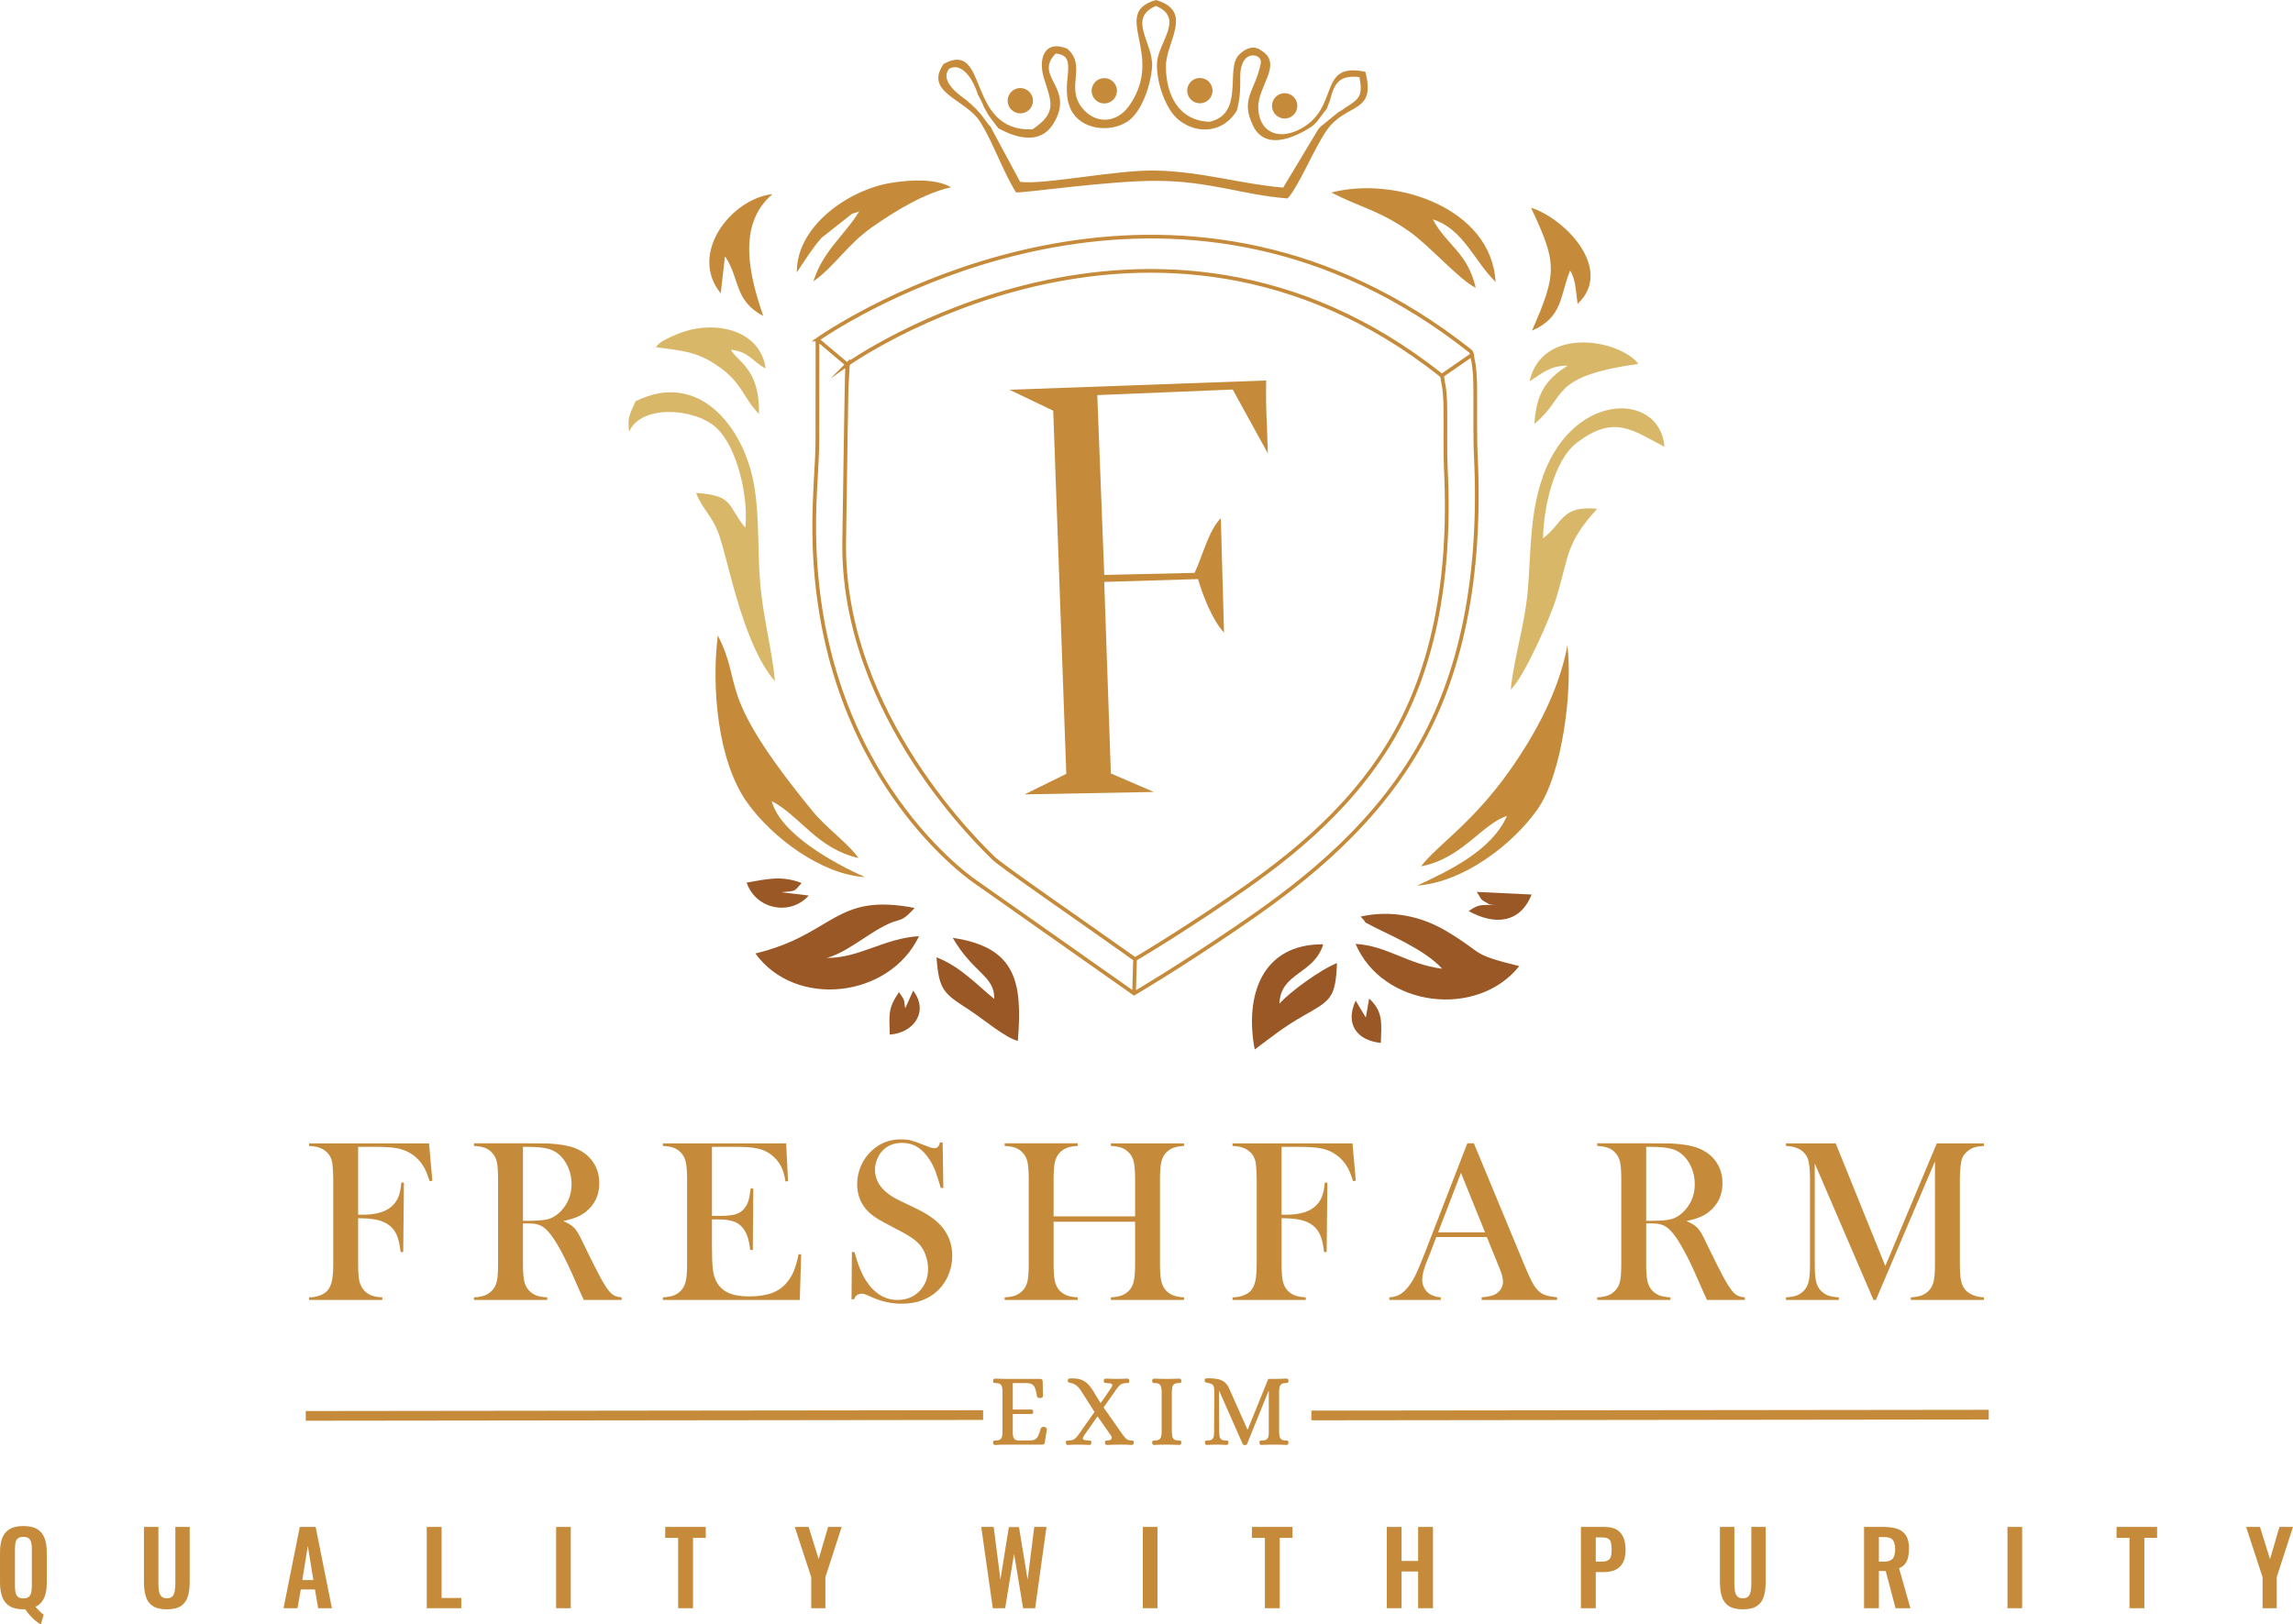 <?xml version="1.0" encoding="UTF-8"?>
<!DOCTYPE svg PUBLIC "-//W3C//DTD SVG 1.1//EN" "http://www.w3.org/Graphics/SVG/1.1/DTD/svg11.dtd">
<!-- Creator: CorelDRAW 2020 -->
<svg xmlns="http://www.w3.org/2000/svg" xml:space="preserve" width="47.19mm" height="33.437mm" version="1.1" style="shape-rendering:geometricPrecision; text-rendering:geometricPrecision; image-rendering:optimizeQuality; fill-rule:evenodd; clip-rule:evenodd"
viewBox="0 0 4707.91 3335.88"
 xmlns:xlink="http://www.w3.org/1999/xlink"
 xmlns:xodm="http://www.corel.com/coreldraw/odm/2003">
 <defs>
  <style type="text/css">
   <![CDATA[
    .str0 {stroke:#C58B3B;stroke-width:19.95;stroke-miterlimit:22.926}
    .str1 {stroke:#C58B3B;stroke-width:7.6;stroke-miterlimit:22.926}
    .fil4 {fill:none}
    .fil1 {fill:#9A5826}
    .fil0 {fill:#C58B3B}
    .fil2 {fill:#D9B768}
    .fil3 {fill:#C58B3B;fill-rule:nonzero}
   ]]>
  </style>
 </defs>
 <g id="Layer_x0020_1">
  <g id="LOGO">
   <g>
    <path class="fil0" d="M2072.71 800.43l89.74 43.04 26.81 745.71 -85.61 42.22 265.25 -4.99 -88.13 -38.04 -13.61 -393.32 192.54 -5.82c10.82,36.62 30.02,84.83 53.42,109.81l-6.58 -234.96c-25.57,26.25 -36.63,76.01 -53.87,112.38l-185.47 4.26 -14.34 -369.33 278.11 -11.42 72.16 131.15 -1.89 -56.17c-1.65,-31.13 -2.19,-62.43 -1.53,-93.59l-526.99 19.07z"/>
    <path class="fil0" d="M1473.77 1305.07c-12.98,103.56 -1.33,257.55 61.05,344.15 51.22,71.13 151.47,146.52 241.08,152.07 -62.73,-28 -173.68,-88.36 -191.44,-156.27 59.19,31.5 93.19,97.75 178.06,117 -18.93,-28.09 -65.82,-61.64 -93.25,-95.11 -203.65,-248.51 -140.91,-256.26 -195.5,-361.84z"/>
    <path class="fil1" d="M1696.72 1967.21c26.53,-5.84 60.72,-29.85 87.07,-46.96 73.2,-47.53 55.37,-14.01 94.21,-55.62 -165.11,-31.94 -164.03,53.88 -327.01,93.5 82.06,113.61 275.09,91.92 335.97,-35.61 -72.59,4.47 -122.93,45.52 -190.23,44.69z"/>
    <path class="fil0" d="M2909.81 1818.69c94.05,-6.86 195.05,-83.13 246.73,-156.34 52.21,-73.98 72.53,-247.23 61.63,-336.78 -17.04,91.65 -64.25,179.79 -117.66,255.62 -77.46,109.98 -148.33,153.19 -182.93,197.91 83.97,-15.66 124.93,-86.8 176.52,-103.46 -31.5,71.25 -118.67,112.18 -184.28,143.05z"/>
    <path class="fil2" d="M1304.87 824.12c-11.58,26.37 -17.3,33.29 -13.1,62.35 23.69,-55.45 132.67,-49.52 178.28,-8.57 44.87,40.31 67.22,146.84 60.06,205.88 -38.4,-47.66 -23.46,-65.97 -101.04,-71.59 15.27,38.47 34.56,45.83 49.68,93.34 19.37,60.9 49.17,221.37 112.38,293.45 -5.53,-60.69 -23.11,-126.34 -29.67,-193.74 -6.88,-70.79 -1.26,-140.81 -13.41,-210.02 -20.8,-118.38 -113.58,-236.11 -243.18,-171.11z"/>
    <path class="fil2" d="M3168.13 1105.42c0.83,-60.18 21.27,-160.29 70.33,-196.98 75.98,-56.83 112.17,-25.85 179.05,9.2 -9.09,-115.91 -196.66,-115.17 -254.47,75.16 -22.34,73.57 -19.82,144.05 -26.24,219.81 -6.06,71.49 -28.5,137.42 -35.03,203.77 28.16,-27.27 81.05,-147.11 93.74,-189.04 26.9,-88.91 18.72,-110.26 83.6,-182.45 -74.42,-6.93 -68.75,28.75 -110.98,60.52z"/>
    <path class="fil1" d="M2969.33 1911.95c-52.88,-31.45 -114.97,-43.34 -175.78,-29.63 19.08,19.34 -2.34,5.39 26.63,20.86 26.52,14.16 106,46.96 140.89,86.34 -72.1,-9.6 -112.45,-47.01 -177.87,-51.11 55.55,130.24 249.65,153.97 336.11,45.65 -103.68,-25.68 -68.52,-23.66 -149.98,-72.11z"/>
    <path class="fil0" d="M2733.46 395.38c58.8,30.47 98.44,36.31 160.99,80.63 41.58,29.47 104.59,101.29 135.49,114.88 -16.96,-73.03 -60.45,-87.8 -88.12,-140.42 63.14,20 84.89,85.92 128.84,128.38 -8.34,-151.74 -205.67,-217.7 -337.2,-183.47z"/>
    <path class="fil0" d="M1764.59 433.36c-29.33,48.53 -75.21,81.89 -94.65,144.66 45.51,-32.9 69.66,-75.88 121.21,-111.95 46.66,-32.63 106.7,-69.46 161.43,-81.43 -31.18,-18.51 -85.08,-15.4 -123.97,-8.95 -85.71,14.22 -193.45,88.08 -192.61,183.61 17.62,-26.02 30.56,-47.84 50.87,-71.06l62.56 -49.18c2.34,-1.08 13.61,-3.35 15.15,-5.7z"/>
    <path class="fil1" d="M2626.87 2061.09c2.31,-64.29 70.81,-59.47 90.02,-121.84 -125.62,-1.01 -161.84,104.38 -140.74,216.06 35.3,-26.08 57.25,-44.88 100.09,-69.3 55.61,-31.71 65.98,-35.48 68.79,-108.13 -33.31,13.08 -94.49,57.37 -118.15,83.2z"/>
    <path class="fil1" d="M1956.11 1926.03c42.64,73.5 86.3,77.66 85.25,125.46 -35.32,-28.75 -70.2,-67.01 -118.58,-85.47 5.04,67.8 14.69,73.99 66.3,107.4 30.03,19.44 75.16,58.15 100.71,64.2 9.81,-120.14 -3.1,-192.39 -133.69,-211.58z"/>
    <path class="fil2" d="M1346.5 713.01c52.91,7.27 84.49,8.05 129.9,40.37 48.23,34.34 48,61.65 81.83,96.72 2.6,-93.63 -46.42,-108.73 -57.47,-131.95 38.49,4.94 41,21.94 71.3,38.81 -10.81,-77.31 -97.7,-98.51 -167.34,-76.08 -9.59,3.09 -19.87,7.38 -29,11.7 -2.71,1.29 -14.56,7.26 -16.6,8.65 -9.24,6.29 -9.05,8.02 -12.62,11.78z"/>
    <path class="fil2" d="M3140.46 783.06c28.48,-17.93 42.06,-32.19 78.12,-32.06 -46.24,29.45 -64.07,57.98 -68.24,119.58 70.17,-57.75 27.03,-96.32 213.57,-123.38 -38.82,-50.09 -197.74,-78.86 -223.45,35.87z"/>
    <path class="fil0" d="M1479.75 602.45l8.79 -76.15c31.33,46.36 17.76,90.19 78.55,122.66 -27.34,-79.84 -55.71,-187.28 19.06,-250.36 -84.33,9.14 -173.27,122.03 -106.39,203.85z"/>
    <path class="fil0" d="M3145.39 679c63.39,-27.21 57.02,-70.51 78.25,-123.41 11.97,18.63 12,44.59 15.42,68.44 74.57,-69.55 -23.57,-174.27 -95.6,-197.51 52.82,112.75 54.87,132.5 1.93,252.48z"/>
    <path class="fil1" d="M1603.91 1832.34c32.37,-3.42 24.6,0.16 41.91,-18.93 -41.33,-15.98 -70.75,-8.06 -112.76,-0.87 18.14,54.61 89.16,69.64 127.46,26.55l-56.62 -6.75z"/>
    <path class="fil1" d="M3144.71 1837.07l-112.73 -5.4c12.08,17.35 3.88,12.97 23.4,24.12 5.38,3.07 14.86,1.71 17.75,1.84 -34.67,2.33 -33.56,-2.66 -57.7,13.34 53.22,29.66 105.49,25.35 129.29,-33.9z"/>
    <path class="fil1" d="M1826.86 2124.69c49.36,-3.33 80.86,-47.5 47.98,-90.26l-16.18 36.17c-3.98,-18.6 1.84,-11.76 -12.84,-33.16 -23.32,34.1 -19.93,45.65 -18.96,87.26z"/>
    <path class="fil1" d="M2783.4 2054.87c-22.8,49.4 3.99,82.19 51.76,86.89 0.96,-39.51 5.76,-63.35 -24.06,-91.12l-6.83 39.05 -20.86 -34.82z"/>
    <g>
     <path class="fil0" d="M2730.66 206.2c8.73,-35.04 18.77,-52.49 60.43,-48.01 7.5,37.75 0.42,45.1 -29.39,63.28 -4.02,3.72 -9.21,5.91 -14.67,9.62l-36.91 30.03 -1.64 2.11 -1.41 1.88 -1.82 2.59 -70.61 117.49c-86.39,-7.09 -164.97,-32.68 -261.39,-34.93 -81.01,-1.9 -226.88,29.55 -278.75,23.22l-61.02 -113.57c-6.16,-5.84 -12.17,-16.24 -18.22,-23.3 -2.94,-4.86 -5.97,-6.15 -8.83,-10.29 -5.08,-5.97 -16.29,-15.31 -22.23,-20.64 -9.84,-7.63 -56.69,-37.62 -35.56,-64.41 25.17,-14.3 49.18,19.95 59.04,52.84 6.61,12.36 7.02,11.9 12,24.71 4.52,7.51 8.93,17.8 14.85,24.53l15.09 19.94c37.23,20.68 86.01,33.76 112.44,-8.26 47.63,-75.76 -41.33,-96.32 5.33,-145.02 51.32,3.7 5.57,62.95 31.82,115.81 19.96,40.22 79.12,47.76 115.91,23.61 29.45,-19.33 48.31,-76.98 50.31,-113.29 2.65,-47.81 -51.49,-98.31 7.81,-124 60.22,25.64 4.02,74.43 2.26,117.66 -1.54,38.18 17.29,96.74 47.36,118.66 40.81,29.75 91.16,20.93 116.5,-21.28 11.93,-43.37 3.75,-68.52 9.09,-88.66 1.85,-7 5,-18.26 16.22,-23.27 10.01,-4.46 26.64,0.6 23.8,15.09 -11.08,56.74 -42.77,71.56 -15.84,127.73 31.95,66.67 122.08,-0.26 118.7,3l3.31 -2.5 1.18 -0.9 0.75 -0.76 1.03 -0.83c2.26,-2.5 4.37,-3.91 5.7,-5.53l21.01 -27.71c3.14,-7.78 3.64,-10.78 6.34,-16.66zm-142.05 -102.91c-2.94,-3.17 -20.91,-14.53 -44.88,9.4 -28.66,28.59 12.67,121.35 -60.66,137.45 -63.11,-2.7 -88.59,-54.36 -89.33,-113.19 -0.62,-50.19 58.84,-114.01 -20.48,-136.94 -95.05,27.83 20.73,111.31 -55.38,217.8 -25.84,36.17 -69.28,37.2 -96.08,3.82 -34.78,-43.29 10.28,-85.74 -30.56,-121.61 -47.32,-19.26 -60.73,21.08 -47.19,62.85 15.83,48.82 25.22,69.48 -24.19,102.77 -137.61,5.4 -88.76,-185.43 -182.45,-134.4 -41.41,60 46.45,71.59 76.16,120.64 27.71,45.74 46.42,101.93 72.51,143.23 17.89,1.29 188.92,-23.87 287.3,-23.72 110.85,0.17 178.46,29.2 270.2,36.1 22.11,-23.15 54.96,-103.42 80.11,-139.55 40.46,-58.12 102.51,-33.04 79.59,-120.49 -101.86,-21.6 -48.27,78.36 -139.72,120.48 -41.79,19.25 -78.28,1.66 -80.16,-45.66 -1.79,-44.72 50.28,-89.24 8.15,-117.31 -1.23,-0.81 -2.3,-1.41 -2.92,-1.64z"/>
     <circle class="fil0" cx="2094.87" cy="206.82" r="26.03"/>
     <circle class="fil0" cx="2267.28" cy="186.45" r="26.03"/>
     <circle class="fil0" cx="2463.55" cy="186.12" r="26.03"/>
     <circle class="fil0" cx="2637.64" cy="217.38" r="26.03"/>
    </g>
   </g>
   <path class="fil3" d="M735.31 2501.84l0 93.94c0,15.99 0.89,27.8 2.57,35.44 1.77,7.63 5.06,14.06 9.97,19.2 4.26,4.58 9.24,7.87 15.02,10.05 5.71,2.09 13.1,3.37 22.1,3.85l0 5.31 -150.43 0 0 -5.31c7.55,0 14.71,-1.2 21.53,-3.61 6.75,-2.49 12.06,-5.71 15.83,-9.81 4.42,-4.9 7.55,-11.57 9.49,-20.08 1.85,-8.44 2.81,-20.17 2.81,-35.12l0 -173.73c0,-10.05 -0.57,-20.49 -1.7,-31.34 -1.53,-13.91 -8.35,-24.19 -20.32,-30.94 -6.59,-3.62 -15.83,-5.71 -27.65,-6.36l0 -5.3 246.37 0 6.75 76.66 -5.31 1.21c-3.94,-11.97 -7.55,-20.98 -10.84,-26.93 -7.48,-13.74 -17.85,-24.34 -31.27,-31.9 -7.71,-4.42 -16.63,-7.47 -26.68,-9.24 -10.13,-1.7 -23.94,-2.57 -41.62,-2.57l-36.64 0 0 139.33 9.49 0c27.96,0 48.29,-6.19 60.99,-18.56 5.55,-5.31 9.73,-11.65 12.53,-18.97 2.89,-7.23 4.75,-16.8 5.71,-28.52l5.31 0.24 -1.45 142.47 -5.31 0c-1.77,-15.99 -4.74,-28.36 -8.92,-37.04 -4.18,-8.76 -10.61,-15.75 -19.13,-21.05 -6.35,-3.94 -14.14,-6.83 -23.46,-8.6 -9.24,-1.85 -21.13,-2.73 -35.76,-2.73z"/>
   <path id="1" class="fil3" d="M1073.7 2512.45l0 83.33c0,16.07 0.89,27.96 2.73,35.68 1.85,7.79 5.15,14.23 10.05,19.2 4.26,4.42 9.24,7.63 14.87,9.81 5.63,2.09 12.94,3.37 22.18,3.85l0 5.31 -150.35 0 0 -5.31c9.08,-0.48 16.39,-1.77 22.02,-3.85 5.55,-2.17 10.45,-5.39 14.71,-9.81 4.98,-5.06 8.36,-11.41 10.13,-19.13 1.69,-7.71 2.57,-19.6 2.57,-35.84l0 -173.73c0,-16.23 -0.89,-28.12 -2.57,-35.84 -1.77,-7.72 -5.15,-14.07 -10.13,-19.13 -4.26,-4.58 -9.16,-7.88 -14.87,-9.89 -5.63,-2.01 -12.94,-3.29 -21.86,-3.78l0 -5.3 113.54 0c18.97,0 31.42,0.08 37.44,0.24 24.35,1.13 43.4,4.42 57.22,9.89 15.59,6.27 27.65,15.66 36.17,28.2 8.6,12.45 12.85,27 12.85,43.47 0,24.51 -9.24,44.12 -27.79,58.9 -5.63,4.42 -11.89,8.04 -18.73,10.85 -6.83,2.81 -15.99,5.54 -27.41,8.03 9.25,3.94 16.15,8.04 20.57,12.21 3.62,3.3 6.83,7.47 9.81,12.38 2.89,4.98 7.31,13.74 13.18,26.28 13.98,28.76 24.5,49.81 31.66,63.07 7.15,13.26 13.18,22.91 18.01,28.85 3.93,4.9 7.71,8.28 11.4,10.13 3.7,1.93 8.76,3.13 15.19,3.77l0 5.31 -77.71 0c-3.94,-8.6 -6.42,-14.15 -7.55,-16.47l-16.47 -37.45c-9.97,-22.42 -19.93,-42.26 -29.98,-59.46 -10.05,-17.12 -19.28,-28.84 -27.64,-35.12 -4.26,-3.13 -8.84,-5.38 -13.67,-6.66 -4.9,-1.37 -10.92,-2.02 -18,-2.02l-11.57 0zm0 -5.3l9 0c19.61,0 33.67,-1.13 42.11,-3.29 8.44,-2.25 16.39,-6.75 23.78,-13.67 16.63,-15.74 24.91,-35.28 24.91,-58.49 0,-12.46 -2.41,-24.11 -7.23,-35.04 -4.82,-10.93 -11.49,-19.93 -20.01,-27 -6.66,-5.39 -14.54,-9.09 -23.7,-11.17 -9.16,-2.16 -22.26,-3.21 -39.13,-3.21l-9.73 0 0 151.87z"/>
   <path id="2" class="fil3" d="M1614.12 2348.04l3.85 77.87 -5.3 0.24c-2.02,-13.26 -5.39,-24.19 -10.13,-32.86 -4.75,-8.6 -11.57,-16.31 -20.49,-22.91 -7.39,-5.47 -16.15,-9.4 -26.2,-11.65 -10.05,-2.32 -23.46,-3.45 -40.1,-3.45l-54 0 0 141.75 14.23 0c14.39,0 25.15,-0.97 32.38,-2.81 7.31,-1.93 13.18,-5.23 17.76,-10.13 4.42,-4.5 7.71,-9.89 9.89,-16.07 2.09,-6.19 3.85,-15.34 5.3,-27.4l5.31 0.24 -0.97 126.07 -5.31 0c-1.44,-12.13 -3.53,-21.85 -6.27,-29.24 -2.73,-7.4 -6.58,-13.67 -11.49,-18.81 -4.74,-5.07 -10.84,-8.76 -18.48,-11.09 -7.55,-2.32 -17.2,-3.53 -28.85,-3.53l-13.5 0 0 53.91c0,21.46 0.57,37.13 1.69,46.93 1.05,9.81 3.22,18 6.36,24.59 5.38,11.25 13.58,19.52 24.58,24.83 11.01,5.22 25.56,7.87 43.56,7.87 18.81,0 34.55,-2.41 47.25,-7.15 12.7,-4.82 22.98,-12.21 31.02,-22.26 5.63,-6.74 10.21,-14.47 13.74,-23.06 3.46,-8.6 6.75,-20.01 9.73,-34.16l5.3 0.25 -2.89 93.61 -281.08 0 0 -5.31c9,-0.48 16.31,-1.77 21.86,-3.77 5.62,-2.02 10.61,-5.31 15.02,-9.89 4.9,-5.06 8.27,-11.49 10.05,-19.2 1.85,-7.79 2.73,-19.68 2.73,-35.76l0 -173.73c0,-16.07 -0.89,-27.96 -2.73,-35.76 -1.78,-7.8 -5.15,-14.15 -10.05,-19.2 -4.26,-4.58 -9.16,-7.88 -14.79,-9.89 -5.55,-2.01 -12.94,-3.29 -22.1,-3.78l0 -5.3 253.13 0z"/>
   <path id="3" class="fil3" d="M1748.33 2668.18l0.73 -97.39 5.55 0.97c6.58,24.74 14.46,44.2 23.62,58.41 17.11,26.28 38.73,39.46 64.69,39.46 18.16,0 33.1,-6.03 44.91,-18.16 11.81,-12.05 17.68,-27.41 17.68,-45.88 0,-8.04 -1.29,-16.23 -3.94,-24.51 -2.56,-8.36 -6.03,-15.51 -10.45,-21.46 -4.58,-6.11 -11,-11.97 -19.28,-17.68 -8.27,-5.62 -20.89,-12.77 -37.93,-21.45 -15.02,-7.47 -26.44,-13.91 -34.39,-19.05 -7.95,-5.23 -14.39,-10.45 -19.28,-15.75 -13.58,-14.79 -20.33,-32.78 -20.33,-53.99 0,-13.02 2.65,-25.56 7.96,-37.69 5.22,-12.05 12.61,-22.42 22.1,-31.1 16.71,-15.34 36.55,-23.07 59.38,-23.07 7.47,0 14.31,0.73 20.65,2.17 6.27,1.53 14.71,4.42 25.31,8.84 7.87,3.13 13.26,5.14 16.07,5.95 2.89,0.88 5.39,1.29 7.63,1.29 5.47,0 9.16,-3.94 11.09,-11.97l5.3 0 1.45 93.53 -5.3 0c-4.26,-14.94 -7.88,-26.44 -11.01,-34.39 -3.05,-7.96 -6.66,-15.27 -10.92,-22.02 -7.71,-12.3 -16.23,-21.38 -25.48,-27.33 -9.32,-5.87 -20,-8.84 -32.13,-8.84 -17.6,0 -31.51,5.95 -41.79,17.92 -4.26,4.91 -7.55,10.69 -9.96,17.28 -2.49,6.59 -3.7,13.18 -3.7,19.85 0,26.27 16.88,47.41 50.7,63.48l33.19 16.07c25.63,12.13 44.12,25.55 55.37,40.18 12.93,16.39 19.36,35.44 19.36,57.14 0,14.38 -2.89,28.12 -8.76,41.21 -8.2,18.25 -20.49,32.38 -36.8,42.27 -16.39,9.89 -35.68,14.87 -57.94,14.87 -20.32,0 -39.86,-4.01 -58.57,-12.13 -9.81,-4.34 -15.59,-6.75 -17.52,-7.39 -1.85,-0.64 -4.02,-0.97 -6.35,-0.97 -7.56,0 -12.78,3.78 -15.59,11.33l-5.31 0z"/>
   <path id="4" class="fil3" d="M2163.23 2497.99l167.31 0 0 -75.86c0,-16.23 -0.89,-28.2 -2.73,-35.92 -1.77,-7.71 -5.15,-14.15 -9.97,-19.13 -4.42,-4.58 -9.4,-7.88 -15.02,-9.97 -5.55,-2.01 -12.86,-3.29 -22.02,-3.78l0 -5.3 150.27 0 0 5.3c-8.92,0.49 -16.15,1.78 -21.78,3.78 -5.55,2.01 -10.53,5.31 -14.94,9.89 -4.82,5.06 -8.2,11.4 -9.97,19.2 -1.85,7.79 -2.73,19.68 -2.73,35.76l0 173.73c0,16.07 0.89,27.88 2.73,35.6 1.77,7.71 5.15,14.15 9.97,19.36 4.42,4.42 9.4,7.63 14.94,9.81 5.63,2.09 12.86,3.37 21.78,3.85l0 5.31 -150.27 0 0 -5.31c9.16,-0.48 16.47,-1.77 22.02,-3.85 5.63,-2.17 10.61,-5.39 15.02,-9.81 4.82,-4.98 8.2,-11.33 9.97,-19.05 1.85,-7.71 2.73,-19.6 2.73,-35.76l0 -86.79 -167.31 0 0 86.79c0,15.99 0.89,27.88 2.73,35.68 1.77,7.71 5.15,14.15 9.97,19.13 4.26,4.42 9.16,7.63 14.79,9.81 5.55,2.09 12.86,3.37 22.02,3.85l0 5.31 -150.03 0 0 -5.31c9.08,-0.48 16.39,-1.77 22.02,-3.85 5.55,-2.17 10.45,-5.39 14.71,-9.81 4.98,-5.06 8.36,-11.41 10.13,-19.13 1.69,-7.71 2.57,-19.6 2.57,-35.84l0 -173.73c0,-16.23 -0.89,-28.12 -2.57,-35.84 -1.77,-7.72 -5.15,-14.07 -10.13,-19.13 -4.26,-4.58 -9.16,-7.88 -14.87,-9.89 -5.63,-2.01 -12.94,-3.29 -21.86,-3.78l0 -5.3 150.03 0 0 5.3c-9,0.49 -16.23,1.78 -21.78,3.78 -5.63,2.09 -10.61,5.39 -15.02,9.97 -4.82,4.98 -8.2,11.41 -9.97,19.2 -1.85,7.79 -2.73,19.76 -2.73,35.84l0 75.86z"/>
   <path id="5" class="fil3" d="M2631.32 2501.84l0 93.94c0,15.99 0.89,27.8 2.57,35.44 1.77,7.63 5.06,14.06 9.97,19.2 4.26,4.58 9.24,7.87 15.02,10.05 5.71,2.09 13.1,3.37 22.1,3.85l0 5.31 -150.43 0 0 -5.31c7.55,0 14.71,-1.2 21.53,-3.61 6.75,-2.49 12.06,-5.71 15.83,-9.81 4.42,-4.9 7.55,-11.57 9.49,-20.08 1.85,-8.44 2.81,-20.17 2.81,-35.12l0 -173.73c0,-10.05 -0.57,-20.49 -1.7,-31.34 -1.53,-13.91 -8.35,-24.19 -20.32,-30.94 -6.59,-3.62 -15.83,-5.71 -27.65,-6.36l0 -5.3 246.37 0 6.75 76.66 -5.31 1.21c-3.94,-11.97 -7.55,-20.98 -10.84,-26.93 -7.48,-13.74 -17.85,-24.34 -31.27,-31.9 -7.71,-4.42 -16.63,-7.47 -26.68,-9.24 -10.13,-1.7 -23.94,-2.57 -41.62,-2.57l-36.64 0 0 139.33 9.49 0c27.96,0 48.29,-6.19 60.99,-18.56 5.55,-5.31 9.73,-11.65 12.53,-18.97 2.89,-7.23 4.75,-16.8 5.71,-28.52l5.31 0.24 -1.45 142.47 -5.31 0c-1.77,-15.99 -4.74,-28.36 -8.92,-37.04 -4.18,-8.76 -10.61,-15.75 -19.13,-21.05 -6.35,-3.94 -14.14,-6.83 -23.46,-8.6 -9.24,-1.85 -21.13,-2.73 -35.76,-2.73z"/>
   <path id="6" class="fil3" d="M3196.88 2669.63l-154.85 0 0 -5.31c13.99,-1.28 23.78,-3.61 29.25,-7.06 9.73,-6.12 14.63,-14.63 14.63,-25.48 0,-6.42 -2.16,-15.02 -6.58,-25.87l-4.02 -9.89 -22.59 -55.61 -103.82 0 -12.29 32.54 -5.95 14.55c-7.07,17.28 -10.61,30.86 -10.61,40.74 0,5.87 1.28,11.25 3.93,16.31 2.57,4.98 6.03,9.08 10.45,12.21 6.19,4.26 14.07,6.75 23.7,7.55l0 5.31 -105.58 0 0 -5.31c8.35,-0.48 15.58,-2.48 21.94,-6.11 6.27,-3.61 12.37,-9.48 18.32,-17.44 5.06,-6.42 9.97,-14.79 14.79,-24.9 4.74,-10.13 11.09,-25.32 18.89,-45.56l86.14 -222.27 13.5 0 102.7 247.66c7.71,18.73 13.82,32.06 18.41,40.1 4.5,8.04 9.48,14.07 14.79,18.16 3.77,2.81 8.11,4.99 12.93,6.51 4.91,1.45 12.22,2.73 21.94,3.85l0 5.31zm-147.85 -138.85l-49.42 -122.14 -46.92 122.14 96.34 0z"/>
   <path id="7" class="fil3" d="M3379.87 2512.45l0 83.33c0,16.07 0.89,27.96 2.73,35.68 1.85,7.79 5.15,14.23 10.05,19.2 4.26,4.42 9.24,7.63 14.87,9.81 5.63,2.09 12.94,3.37 22.18,3.85l0 5.31 -150.35 0 0 -5.31c9.08,-0.48 16.39,-1.77 22.02,-3.85 5.55,-2.17 10.45,-5.39 14.71,-9.81 4.98,-5.06 8.36,-11.41 10.13,-19.13 1.69,-7.71 2.57,-19.6 2.57,-35.84l0 -173.73c0,-16.23 -0.89,-28.12 -2.57,-35.84 -1.77,-7.72 -5.15,-14.07 -10.13,-19.13 -4.26,-4.58 -9.16,-7.88 -14.87,-9.89 -5.63,-2.01 -12.94,-3.29 -21.86,-3.78l0 -5.3 113.54 0c18.97,0 31.42,0.08 37.44,0.24 24.35,1.13 43.4,4.42 57.22,9.89 15.59,6.27 27.65,15.66 36.17,28.2 8.6,12.45 12.85,27 12.85,43.47 0,24.51 -9.24,44.12 -27.79,58.9 -5.63,4.42 -11.89,8.04 -18.73,10.85 -6.83,2.81 -15.99,5.54 -27.41,8.03 9.25,3.94 16.15,8.04 20.57,12.21 3.62,3.3 6.83,7.47 9.81,12.38 2.89,4.98 7.31,13.74 13.18,26.28 13.98,28.76 24.5,49.81 31.66,63.07 7.15,13.26 13.18,22.91 18.01,28.85 3.93,4.9 7.71,8.28 11.4,10.13 3.7,1.93 8.76,3.13 15.19,3.77l0 5.31 -77.71 0c-3.94,-8.6 -6.42,-14.15 -7.55,-16.47l-16.47 -37.45c-9.97,-22.42 -19.93,-42.26 -29.98,-59.46 -10.05,-17.12 -19.28,-28.84 -27.64,-35.12 -4.26,-3.13 -8.84,-5.38 -13.67,-6.66 -4.9,-1.37 -10.92,-2.02 -18,-2.02l-11.57 0zm0 -5.3l9 0c19.61,0 33.67,-1.13 42.11,-3.29 8.44,-2.25 16.39,-6.75 23.78,-13.67 16.63,-15.74 24.91,-35.28 24.91,-58.49 0,-12.46 -2.41,-24.11 -7.23,-35.04 -4.82,-10.93 -11.49,-19.93 -20.01,-27 -6.66,-5.39 -14.54,-9.09 -23.7,-11.17 -9.16,-2.16 -22.26,-3.21 -39.13,-3.21l-9.73 0 0 151.87z"/>
   <path id="8" class="fil3" d="M4073.36 2353.34c-8.92,0.49 -16.07,1.7 -21.53,3.62 -5.39,2.01 -10.37,5.22 -14.94,9.81 -3.46,3.29 -6.03,6.98 -7.8,11 -1.69,4.02 -2.89,9.08 -3.53,15.18 -1.05,8.2 -1.61,17.84 -1.61,29.01l0 173.73c0,16.23 0.96,28.2 2.81,36.08 1.93,7.88 5.3,14.15 10.13,18.89 8.67,8.36 20.81,12.86 36.47,13.66l0 5.31 -150.19 0 0 -5.31c9.09,-0.48 16.4,-1.77 22.02,-3.85 5.55,-2.17 10.54,-5.39 14.95,-9.81 4.82,-5.06 8.19,-11.49 9.96,-19.2 1.86,-7.79 2.73,-19.68 2.73,-35.76l0 -210.78 -121.34 284.7 -4.9 0 -120.62 -280.44 0 206.52c0,16.23 0.88,28.12 2.73,35.84 1.77,7.71 5.14,14.07 9.96,19.13 4.42,4.58 9.41,7.87 14.94,9.89 5.63,2.01 12.86,3.29 21.86,3.77l0 5.31 -108.56 0 0 -5.31c8.92,-0.48 16.15,-1.77 21.77,-3.77 5.55,-2.02 10.54,-5.31 14.95,-9.89 4.82,-5.06 8.19,-11.49 9.96,-19.2 1.86,-7.79 2.73,-19.68 2.73,-35.76l0 -173.73c0,-7.23 -0.24,-14.07 -0.72,-20.57 -0.81,-11.57 -2.57,-20.09 -5.39,-25.39 -3.94,-7.39 -9.32,-12.86 -16.15,-16.39 -6.83,-3.54 -15.91,-5.63 -27.16,-6.28l0 -5.3 102.13 0 101.89 251.92 105.67 -251.92 96.74 0 0 5.3z"/>
   <path class="fil3" d="M2042.61 2967.42c-1.29,0 -2.21,-0.5 -2.78,-1.5 -0.57,-1 -0.86,-2.07 -0.86,-3.2 0.14,-2.42 0.72,-3.78 1.72,-4.07 1,-0.28 2.2,-0.43 3.63,-0.43 4.57,0 7.77,-0.82 9.63,-2.45 1.86,-1.65 3.03,-3.71 3.53,-6.21 0.5,-2.49 0.75,-5.1 0.75,-7.81l0 -84.93c0,-2.7 -0.25,-5.31 -0.75,-7.8 -0.5,-2.5 -1.68,-4.57 -3.53,-6.21 -1.86,-1.65 -5.06,-2.46 -9.63,-2.46 -1.43,0 -2.63,-0.14 -3.63,-0.43 -1,-0.28 -1.58,-1.64 -1.72,-4.06 0,-1.14 0.29,-2.21 0.86,-3.21 0.57,-1 1.5,-1.5 2.78,-1.5 4.7,0.14 9.05,0.29 13.05,0.43 3.99,0.14 8.12,0.21 12.4,0.21l67.17 0c1.58,0 2.89,0.36 3.96,1.08 1.07,0.71 1.61,2.07 1.61,4.06l0.64 29.95c0,1.43 -0.68,2.49 -2.03,3.21 -1.36,0.71 -2.6,1.07 -3.75,1.07 -1.57,0 -2.99,-0.32 -4.28,-0.97 -1.28,-0.64 -2.07,-1.6 -2.34,-2.88 -1.01,-6.41 -2.17,-11.58 -3.53,-15.51 -1.36,-3.92 -3.35,-6.77 -6,-8.55 -2.63,-1.79 -6.45,-2.75 -11.44,-2.89l-28.66 0 0 54.34 38.72 0c1.14,0.14 1.97,0.71 2.46,1.71 0.5,1 0.75,2.08 0.75,3.21 0,1 -0.25,1.96 -0.75,2.88 -0.5,0.93 -1.33,1.4 -2.46,1.4l-38.72 0 0 40.43c0.14,1.86 0.43,3.89 0.86,6.11 0.42,2.2 1.68,4.1 3.74,5.67 2.07,1.57 5.53,2.28 10.38,2.13l19.68 0c4.99,-0.14 8.8,-0.96 11.44,-2.45 2.63,-1.5 4.74,-4.03 6.31,-7.6 1.58,-3.56 3.28,-8.48 5.14,-14.76 0.57,-1.43 1.54,-2.35 2.88,-2.78 1.36,-0.43 2.82,-0.5 4.39,-0.21 1.14,0.14 2.31,0.64 3.53,1.5 1.21,0.86 1.75,2 1.61,3.42l-4.28 26.96c-0.43,2 -1.11,3.24 -2.04,3.74 -0.93,0.5 -2.31,0.75 -4.17,0.75l-70.59 0c-4.28,0 -8.45,0.04 -12.52,0.11 -4.06,0.07 -8.45,0.25 -13.15,0.53z"/>
   <path id="1" class="fil3" d="M2192.22 2967.42c-1.43,0 -2.42,-0.5 -2.99,-1.5 -0.57,-1 -0.86,-2.07 -0.86,-3.2 0.14,-2.42 0.72,-3.78 1.72,-4.07 1,-0.28 2.2,-0.43 3.63,-0.43 3.71,0 6.7,-0.43 8.99,-1.28 2.28,-0.86 4.46,-2.35 6.52,-4.5 2.07,-2.13 4.38,-5.06 6.95,-8.77l31.02 -44.07 -27.39 -43c-3.56,-5.42 -6.98,-9.31 -10.27,-11.66 -3.28,-2.35 -7.2,-4.03 -11.76,-5.03 -2.01,-0.43 -3.39,-0.78 -4.18,-1.07 -0.78,-0.29 -1.17,-1.57 -1.17,-3.85 0,-2.42 0.85,-3.74 2.56,-3.96 1.71,-0.21 3.71,-0.32 5.99,-0.32 6.7,0 12.45,0.72 17.22,2.14 4.78,1.43 9.06,3.78 12.84,7.05 3.78,3.28 7.52,7.63 11.23,13.05l17.54 28.67 21.18 -30.81c3.13,-4.71 3.6,-7.63 1.39,-8.77 -2.2,-1.15 -5.81,-1.72 -10.8,-1.72 -1.43,0 -2.63,-0.14 -3.63,-0.43 -1,-0.28 -1.57,-1.64 -1.72,-4.06 0,-1.14 0.29,-2.21 0.86,-3.21 0.57,-1 1.5,-1.5 2.78,-1.5 4.56,0.14 8.52,0.29 11.87,0.43 3.35,0.14 7.16,0.21 11.44,0.21 4.28,0 7.81,-0.07 10.6,-0.21 2.77,-0.14 6.44,-0.29 11.01,-0.43 1.43,0 2.42,0.5 2.99,1.5 0.57,1 0.86,2.08 0.86,3.21 -0.14,2.42 -0.68,3.78 -1.61,4.06 -0.93,0.29 -2.17,0.43 -3.74,0.43 -3.57,0 -6.56,0.43 -8.99,1.29 -2.42,0.86 -4.63,2.35 -6.63,4.49 -2,2.14 -4.27,5.07 -6.84,8.77l-25.03 35.52 37.23 53.06c2.42,3.56 5.1,6.91 8.02,10.06 2.92,3.13 6.73,4.7 11.44,4.7 1.57,0 2.81,0.15 3.74,0.43 0.93,0.29 1.47,1.65 1.61,4.07 0,1.14 -0.29,2.2 -0.86,3.2 -0.57,1 -1.5,1.5 -2.78,1.5 -4.56,-0.28 -8.91,-0.46 -13.05,-0.53 -4.13,-0.07 -8.34,-0.11 -12.62,-0.11 -8.13,0 -16.83,0.21 -26.1,0.64 -1.43,0 -2.42,-0.5 -2.99,-1.5 -0.57,-1 -0.86,-2.07 -0.86,-3.2 0.15,-2.42 0.72,-3.78 1.72,-4.07 1,-0.28 2.2,-0.43 3.63,-0.43 4.28,0 6.99,-1.07 8.13,-3.2 1.14,-2.14 0.72,-4.57 -1.29,-7.27l-27.38 -39.15 -27.39 39.15c-3.13,4.56 -3.56,7.45 -1.29,8.66 2.28,1.22 5.86,1.82 10.7,1.82 1.57,0 2.81,0.15 3.74,0.43 0.93,0.29 1.46,1.65 1.61,4.07 0,1.14 -0.29,2.2 -0.86,3.2 -0.57,1 -1.5,1.5 -2.78,1.5 -4.56,-0.28 -8.52,-0.46 -11.87,-0.53 -3.35,-0.07 -7.16,-0.11 -11.44,-0.11 -4.28,0 -7.81,0.04 -10.6,0.11 -2.77,0.07 -6.44,0.25 -11.01,0.53z"/>
   <path id="2" class="fil3" d="M2369.43 2967.42c-1.43,0 -2.42,-0.5 -3,-1.5 -0.57,-1 -0.85,-2.07 -0.85,-3.2 0.14,-2.42 0.71,-3.78 1.71,-4.07 1,-0.28 2.21,-0.43 3.64,-0.43 4.56,0 7.77,-0.82 9.63,-2.45 1.85,-1.65 3.02,-3.71 3.52,-6.21 0.5,-2.49 0.83,-5.1 0.97,-7.81l0 -84.93c-0.14,-2.7 -0.47,-5.31 -0.97,-7.8 -0.5,-2.5 -1.68,-4.57 -3.52,-6.21 -1.86,-1.65 -5.07,-2.46 -9.63,-2.46 -1.43,0 -2.64,-0.14 -3.64,-0.43 -1,-0.28 -1.57,-1.64 -1.71,-4.06 0,-1.14 0.28,-2.21 0.85,-3.21 0.58,-1 1.58,-1.5 3,-1.5 4.56,0.14 8.87,0.29 12.94,0.43 4.06,0.14 8.23,0.21 12.51,0.21 8.7,0 17.62,-0.21 26.75,-0.64 1.28,0 2.24,0.5 2.88,1.5 0.64,1 0.97,2.08 0.97,3.21 -0.15,2.42 -0.72,3.78 -1.72,4.06 -1,0.29 -2.28,0.43 -3.85,0.43 -4.42,0 -7.59,0.82 -9.52,2.46 -1.93,1.64 -3.1,3.7 -3.53,6.21 -0.43,2.49 -0.71,5.1 -0.86,7.8l0 84.93c0.15,2.71 0.43,5.32 0.86,7.81 0.43,2.49 1.61,4.56 3.53,6.21 1.93,1.64 5.1,2.45 9.52,2.45 1.57,0 2.85,0.15 3.85,0.43 1,0.29 1.57,1.65 1.72,4.07 0,1.14 -0.33,2.2 -0.97,3.2 -0.64,1 -1.61,1.5 -2.88,1.5 -9.13,-0.43 -17.98,-0.64 -26.53,-0.64 -4.28,0 -8.49,0.04 -12.62,0.11 -4.14,0.07 -8.49,0.25 -13.05,0.53z"/>
   <path id="3" class="fil3" d="M2556.05 2967.85c-0.86,0 -1.72,-0.18 -2.57,-0.53 -0.85,-0.36 -1.5,-0.9 -1.93,-1.61l-48.13 -108.89 -0.65 0 0.43 84.93c0.14,2.71 0.39,5.32 0.75,7.81 0.36,2.49 1.47,4.56 3.32,6.21 1.85,1.64 4.99,2.45 9.41,2.45 1.57,0 2.85,0.15 3.85,0.43 1,0.29 1.57,1.65 1.72,4.07 0,1.14 -0.33,2.2 -0.97,3.2 -0.64,1 -1.61,1.5 -2.88,1.5 -3,-0.14 -5.43,-0.25 -7.27,-0.32 -1.86,-0.07 -3.64,-0.14 -5.36,-0.21 -1.71,-0.07 -3.99,-0.11 -6.84,-0.11 -4.28,0 -7.73,0.04 -10.38,0.11 -2.63,0.07 -6.24,0.25 -10.8,0.53 -1.42,0 -2.42,-0.5 -2.99,-1.5 -0.57,-1 -0.86,-2.07 -0.86,-3.2 0.15,-2.42 0.72,-3.78 1.72,-4.07 1,-0.28 2.21,-0.43 3.64,-0.43 4.56,0 7.73,-0.82 9.52,-2.45 1.78,-1.65 2.88,-3.71 3.31,-6.21 0.43,-2.49 0.64,-5.1 0.64,-7.81l0.43 -84.93c0,-4.56 -0.5,-7.95 -1.5,-10.16 -1,-2.21 -2.56,-3.78 -4.7,-4.71 -2.14,-0.93 -4.86,-1.68 -8.13,-2.24 -2,-0.43 -3.39,-0.79 -4.17,-1.07 -0.79,-0.29 -1.18,-1.58 -1.18,-3.85 0,-2.42 0.85,-3.75 2.56,-3.96 1.71,-0.21 3.71,-0.32 5.99,-0.32 6.99,0 13.16,0.57 18.51,1.71 5.35,1.15 10.02,3.32 14.02,6.52 3.99,3.21 7.27,8.02 9.84,14.45l36.79 82.58 0.65 0 42.14 -103.98 12.19 0c4.28,0 8.45,-0.07 12.52,-0.21 4.06,-0.14 8.37,-0.29 12.94,-0.43 1.43,0 2.42,0.5 2.99,1.5 0.57,1 0.86,2.08 0.86,3.21 -0.15,2.42 -0.72,3.78 -1.72,4.06 -1,0.29 -2.2,0.43 -3.63,0.43 -4.42,0 -7.6,0.82 -9.53,2.46 -1.92,1.64 -3.09,3.7 -3.52,6.21 -0.43,2.49 -0.72,5.1 -0.86,7.8l0 84.93c0.14,2.71 0.43,5.32 0.86,7.81 0.43,2.49 1.61,4.56 3.52,6.21 1.93,1.64 5.11,2.45 9.53,2.45 1.43,0 2.63,0.15 3.63,0.43 1,0.29 1.57,1.65 1.72,4.07 0,1.14 -0.29,2.2 -0.86,3.2 -0.57,1 -1.57,1.5 -2.99,1.5 -4.57,-0.28 -8.92,-0.46 -13.05,-0.53 -4.14,-0.07 -8.34,-0.11 -12.62,-0.11 -8.27,0 -17.05,0.21 -26.32,0.64 -1.43,0 -2.42,-0.5 -2.99,-1.5 -0.57,-1 -0.86,-2.07 -0.86,-3.2 0.14,-2.42 0.72,-3.78 1.72,-4.07 1,-0.28 2.2,-0.43 3.63,-0.43 4.57,0 7.77,-0.82 9.63,-2.45 1.86,-1.65 3.03,-3.71 3.53,-6.21 0.5,-2.49 0.75,-5.1 0.75,-7.81l0 -84.93 -0.64 0 -44.08 108.89c-0.28,0.71 -0.85,1.25 -1.71,1.61 -0.86,0.35 -1.72,0.53 -2.56,0.53z"/>
   <line class="fil4 str0" x1="2018.5" y1="2906.07" x2="627.73" y2= "2907.71" />
   <line class="fil4 str0" x1="4083.22" y1="2905.21" x2="2692.44" y2= "2906.85" />
   <path class="fil3" d="M83.87 3335.88c-3.43,-1.66 -7.1,-4.13 -11.02,-7.42 -3.91,-3.29 -7.76,-7.04 -11.54,-11.23 -3.77,-4.19 -7.03,-8.34 -9.79,-12.46 -0.55,0.13 -1.13,0.2 -1.75,0.2 -0.62,0 -1.28,0 -1.97,0 -11.81,0 -21.22,-2.19 -28.23,-6.59 -7,-4.39 -12.01,-10.71 -15.03,-18.96 -3.02,-8.24 -4.54,-18 -4.54,-29.26l0 -62.44c0,-11.26 1.52,-20.92 4.54,-28.95 3.02,-8.04 8.03,-14.19 15.03,-18.45 7.01,-4.26 16.42,-6.39 28.23,-6.39 12.09,0 21.64,2.13 28.65,6.39 7,4.26 12.01,10.41 15.03,18.45 3.02,8.03 4.54,17.69 4.54,28.95l0 62.64c0,7.97 -0.76,15.18 -2.26,21.64 -1.52,6.45 -3.99,12.06 -7.42,16.8 -3.43,4.74 -7.97,8.41 -13.6,11.02 1.79,1.93 3.64,3.91 5.56,5.98 1.93,2.06 3.85,3.98 5.78,5.77 1.93,1.79 3.77,3.23 5.57,4.33l-5.78 19.99zm-36.07 -53.37c5.09,0 8.87,-1.1 11.33,-3.3 2.47,-2.19 4.13,-5.22 4.95,-9.07 0.83,-3.84 1.24,-8.03 1.24,-12.57l0 -76.86c0,-4.68 -0.41,-8.87 -1.24,-12.57 -0.82,-3.71 -2.47,-6.63 -4.95,-8.76 -2.46,-2.13 -6.25,-3.19 -11.33,-3.19 -4.94,0 -8.65,1.06 -11.12,3.19 -2.47,2.13 -4.09,5.05 -4.85,8.76 -0.75,3.7 -1.13,7.89 -1.13,12.57l0 76.86c0,4.54 0.38,8.73 1.13,12.57 0.76,3.85 2.37,6.87 4.85,9.07 2.47,2.2 6.19,3.3 11.12,3.3z"/>
   <path id="1" class="fil3" d="M342.49 3304.97c-12.37,0 -21.99,-2.26 -28.85,-6.79 -6.87,-4.54 -11.61,-10.99 -14.22,-19.37 -2.61,-8.38 -3.92,-18.41 -3.92,-30.09l0 -112.93 29.68 0 0 116.43c0,5.23 0.34,10.14 1.03,14.74 0.69,4.61 2.29,8.31 4.84,11.13 2.54,2.81 6.36,4.22 11.44,4.22 5.36,0 9.24,-1.41 11.64,-4.22 2.4,-2.82 3.98,-6.52 4.74,-11.13 0.76,-4.6 1.13,-9.51 1.13,-14.74l0 -116.43 29.47 0 0 112.93c0,11.68 -1.31,21.71 -3.91,30.09 -2.61,8.38 -7.32,14.84 -14.12,19.37 -6.8,4.53 -16.45,6.79 -28.95,6.79z"/>
   <path id="2" class="fil3" d="M582.13 3302.7l33.38 -166.92 32.56 0 33.38 166.92 -28.23 0 -6.59 -38.54 -29.05 0 -6.8 38.54 -28.64 0zm38.54 -57.9l22.67 0 -11.33 -70.07 -11.33 70.07z"/>
   <polygon id="3" class="fil3" points="876.18,3302.7 876.18,3135.78 906.68,3135.78 906.68,3281.68 947.08,3281.68 947.08,3302.7 "/>
   <polygon id="4" class="fil3" points="1141.8,3302.7 1141.8,3135.78 1171.88,3135.78 1171.88,3302.7 "/>
   <polygon id="5" class="fil3" points="1392.36,3302.7 1392.36,3158.24 1365.79,3158.24 1365.79,3135.78 1449.04,3135.78 1449.04,3158.24 1422.86,3158.24 1422.86,3302.7 "/>
   <polygon id="6" class="fil3" points="1665.6,3302.7 1665.6,3239.02 1631.81,3135.78 1660.25,3135.78 1680.86,3201.93 1700.22,3135.78 1728.05,3135.78 1694.66,3239.02 1694.66,3302.7 "/>
   <polygon id="7" class="fil3" points="2038.37,3302.7 2014.66,3135.78 2040.22,3135.78 2054.03,3243.97 2071.34,3136.19 2092.15,3136.19 2109.87,3243.97 2123.48,3135.78 2148.62,3135.78 2125.33,3302.7 2100.6,3302.7 2082.06,3190.8 2063.71,3302.7 "/>
   <polygon id="8" class="fil3" points="2346.44,3302.7 2346.44,3135.78 2376.52,3135.78 2376.52,3302.7 "/>
   <polygon id="9" class="fil3" points="2597,3302.7 2597,3158.24 2570.42,3158.24 2570.42,3135.78 2653.67,3135.78 2653.67,3158.24 2627.5,3158.24 2627.5,3302.7 "/>
   <polygon id="10" class="fil3" points="2847.36,3302.7 2847.36,3135.78 2877.66,3135.78 2877.66,3205.64 2911.66,3205.64 2911.66,3135.78 2942.16,3135.78 2942.16,3302.7 2911.66,3302.7 2911.66,3227.28 2877.66,3227.28 2877.66,3302.7 "/>
   <path id="11" class="fil3" d="M3245.89 3302.7l0 -166.92 49.04 0c10.03,0 18.17,1.86 24.42,5.56 6.25,3.71 10.85,9.11 13.81,16.18 2.95,7.07 4.43,15.62 4.43,25.66 0,10.84 -1.86,19.6 -5.57,26.27 -3.71,6.66 -8.89,11.5 -15.55,14.53 -6.66,3.02 -14.54,4.54 -23.59,4.54l-16.49 0 0 74.19 -30.5 0zm30.5 -95.62l11.54 0c5.5,0 9.79,-0.8 12.88,-2.37 3.09,-1.58 5.22,-4.12 6.39,-7.62 1.17,-3.5 1.76,-8.21 1.76,-14.12 0,-6.05 -0.45,-10.95 -1.35,-14.74 -0.89,-3.78 -2.81,-6.56 -5.77,-8.35 -2.95,-1.79 -7.59,-2.67 -13.91,-2.67l-11.54 0 0 49.87z"/>
   <path id="12" class="fil3" d="M3578.28 3304.97c-12.37,0 -21.99,-2.26 -28.85,-6.79 -6.87,-4.54 -11.61,-10.99 -14.22,-19.37 -2.61,-8.38 -3.92,-18.41 -3.92,-30.09l0 -112.93 29.68 0 0 116.43c0,5.23 0.34,10.14 1.03,14.74 0.69,4.61 2.29,8.31 4.84,11.13 2.54,2.81 6.36,4.22 11.44,4.22 5.36,0 9.24,-1.41 11.64,-4.22 2.4,-2.82 3.98,-6.52 4.74,-11.13 0.76,-4.6 1.13,-9.51 1.13,-14.74l0 -116.43 29.47 0 0 112.93c0,11.68 -1.31,21.71 -3.91,30.09 -2.61,8.38 -7.32,14.84 -14.12,19.37 -6.8,4.53 -16.45,6.79 -28.95,6.79z"/>
   <path id="13" class="fil3" d="M3827.19 3302.7l0 -166.92 39.98 0c11.26,0 20.78,1.34 28.54,4.01 7.76,2.68 13.67,7.25 17.73,13.71 4.05,6.45 6.08,15.25 6.08,26.38 0,6.73 -0.62,12.78 -1.86,18.14 -1.24,5.36 -3.33,9.93 -6.29,13.7 -2.95,3.78 -7.04,6.7 -12.26,8.76l23.29 82.23 -30.5 0 -20.19 -76.45 -14.02 0 0 76.45 -30.5 0zm30.5 -95.62l9.48 0c5.91,0 10.62,-0.86 14.12,-2.58 3.5,-1.72 6.02,-4.46 7.52,-8.24 1.52,-3.78 2.26,-8.62 2.26,-14.53 0,-8.38 -1.55,-14.67 -4.63,-18.86 -3.09,-4.19 -8.97,-6.29 -17.62,-6.29l-11.13 0 0 50.49z"/>
   <polygon id="14" class="fil3" points="4121.66,3302.7 4121.66,3135.78 4151.74,3135.78 4151.74,3302.7 "/>
   <polygon id="15" class="fil3" points="4372.22,3302.7 4372.22,3158.24 4345.65,3158.24 4345.65,3135.78 4428.9,3135.78 4428.9,3158.24 4402.72,3158.24 4402.72,3302.7 "/>
   <polygon id="16" class="fil3" points="4645.46,3302.7 4645.46,3239.02 4611.67,3135.78 4640.1,3135.78 4660.72,3201.93 4680.08,3135.78 4707.91,3135.78 4674.52,3239.02 4674.52,3302.7 "/>
   <path class="fil4 str1" d="M2330.44 1969.85l-2.05 70.33m694.12 -1311.67l-62.64 43.31m-1281.49 -74.56l60.87 51.2m0 0c0,0 627.47,-446.14 1218.39,21.01 5.34,4.21 3.77,9.7 5.3,16.03 3.35,13.97 4.41,32.21 4.6,50.77 0.47,43.68 -0.61,93.83 1.07,128.33 11.1,229.39 -28.06,411 -108.85,549.79 -92.91,159.61 -236.08,263.61 -340.72,334.7 -112.97,76.77 -188.59,120.76 -188.59,120.76 -97.41,-69.64 -276.94,-192.76 -292.24,-208.91 -15.3,-16.15 -310.14,-290.28 -304.94,-649.35 5.2,-359.07 6,-363.14 6,-363.14zm-60.87 -51.2c0,0 7.55,-5.38 21.82,-14.4 122.08,-77.25 736.05,-422.4 1317.8,37.49 5.86,4.63 4.15,10.66 5.83,17.63 3.68,15.35 4.85,35.42 5.06,55.83 0.51,48.02 -0.67,103.16 1.17,141.09 12.21,252.22 -30.85,451.9 -119.68,604.5 -102.16,175.48 -259.57,289.83 -374.62,368.01 -124.23,84.41 -207.35,132.77 -207.35,132.77l-323.36 -227.66c0,0 -326.65,-214.46 -333.25,-716 -1.07,-81.27 6.59,-142.59 6.44,-195.15 -0.01,-3.9 -0.03,-14.38 -0.03,-18.14 -0.01,-13.25 0.18,-185.97 0.18,-185.97z"/>
  </g>
 </g>
</svg>
